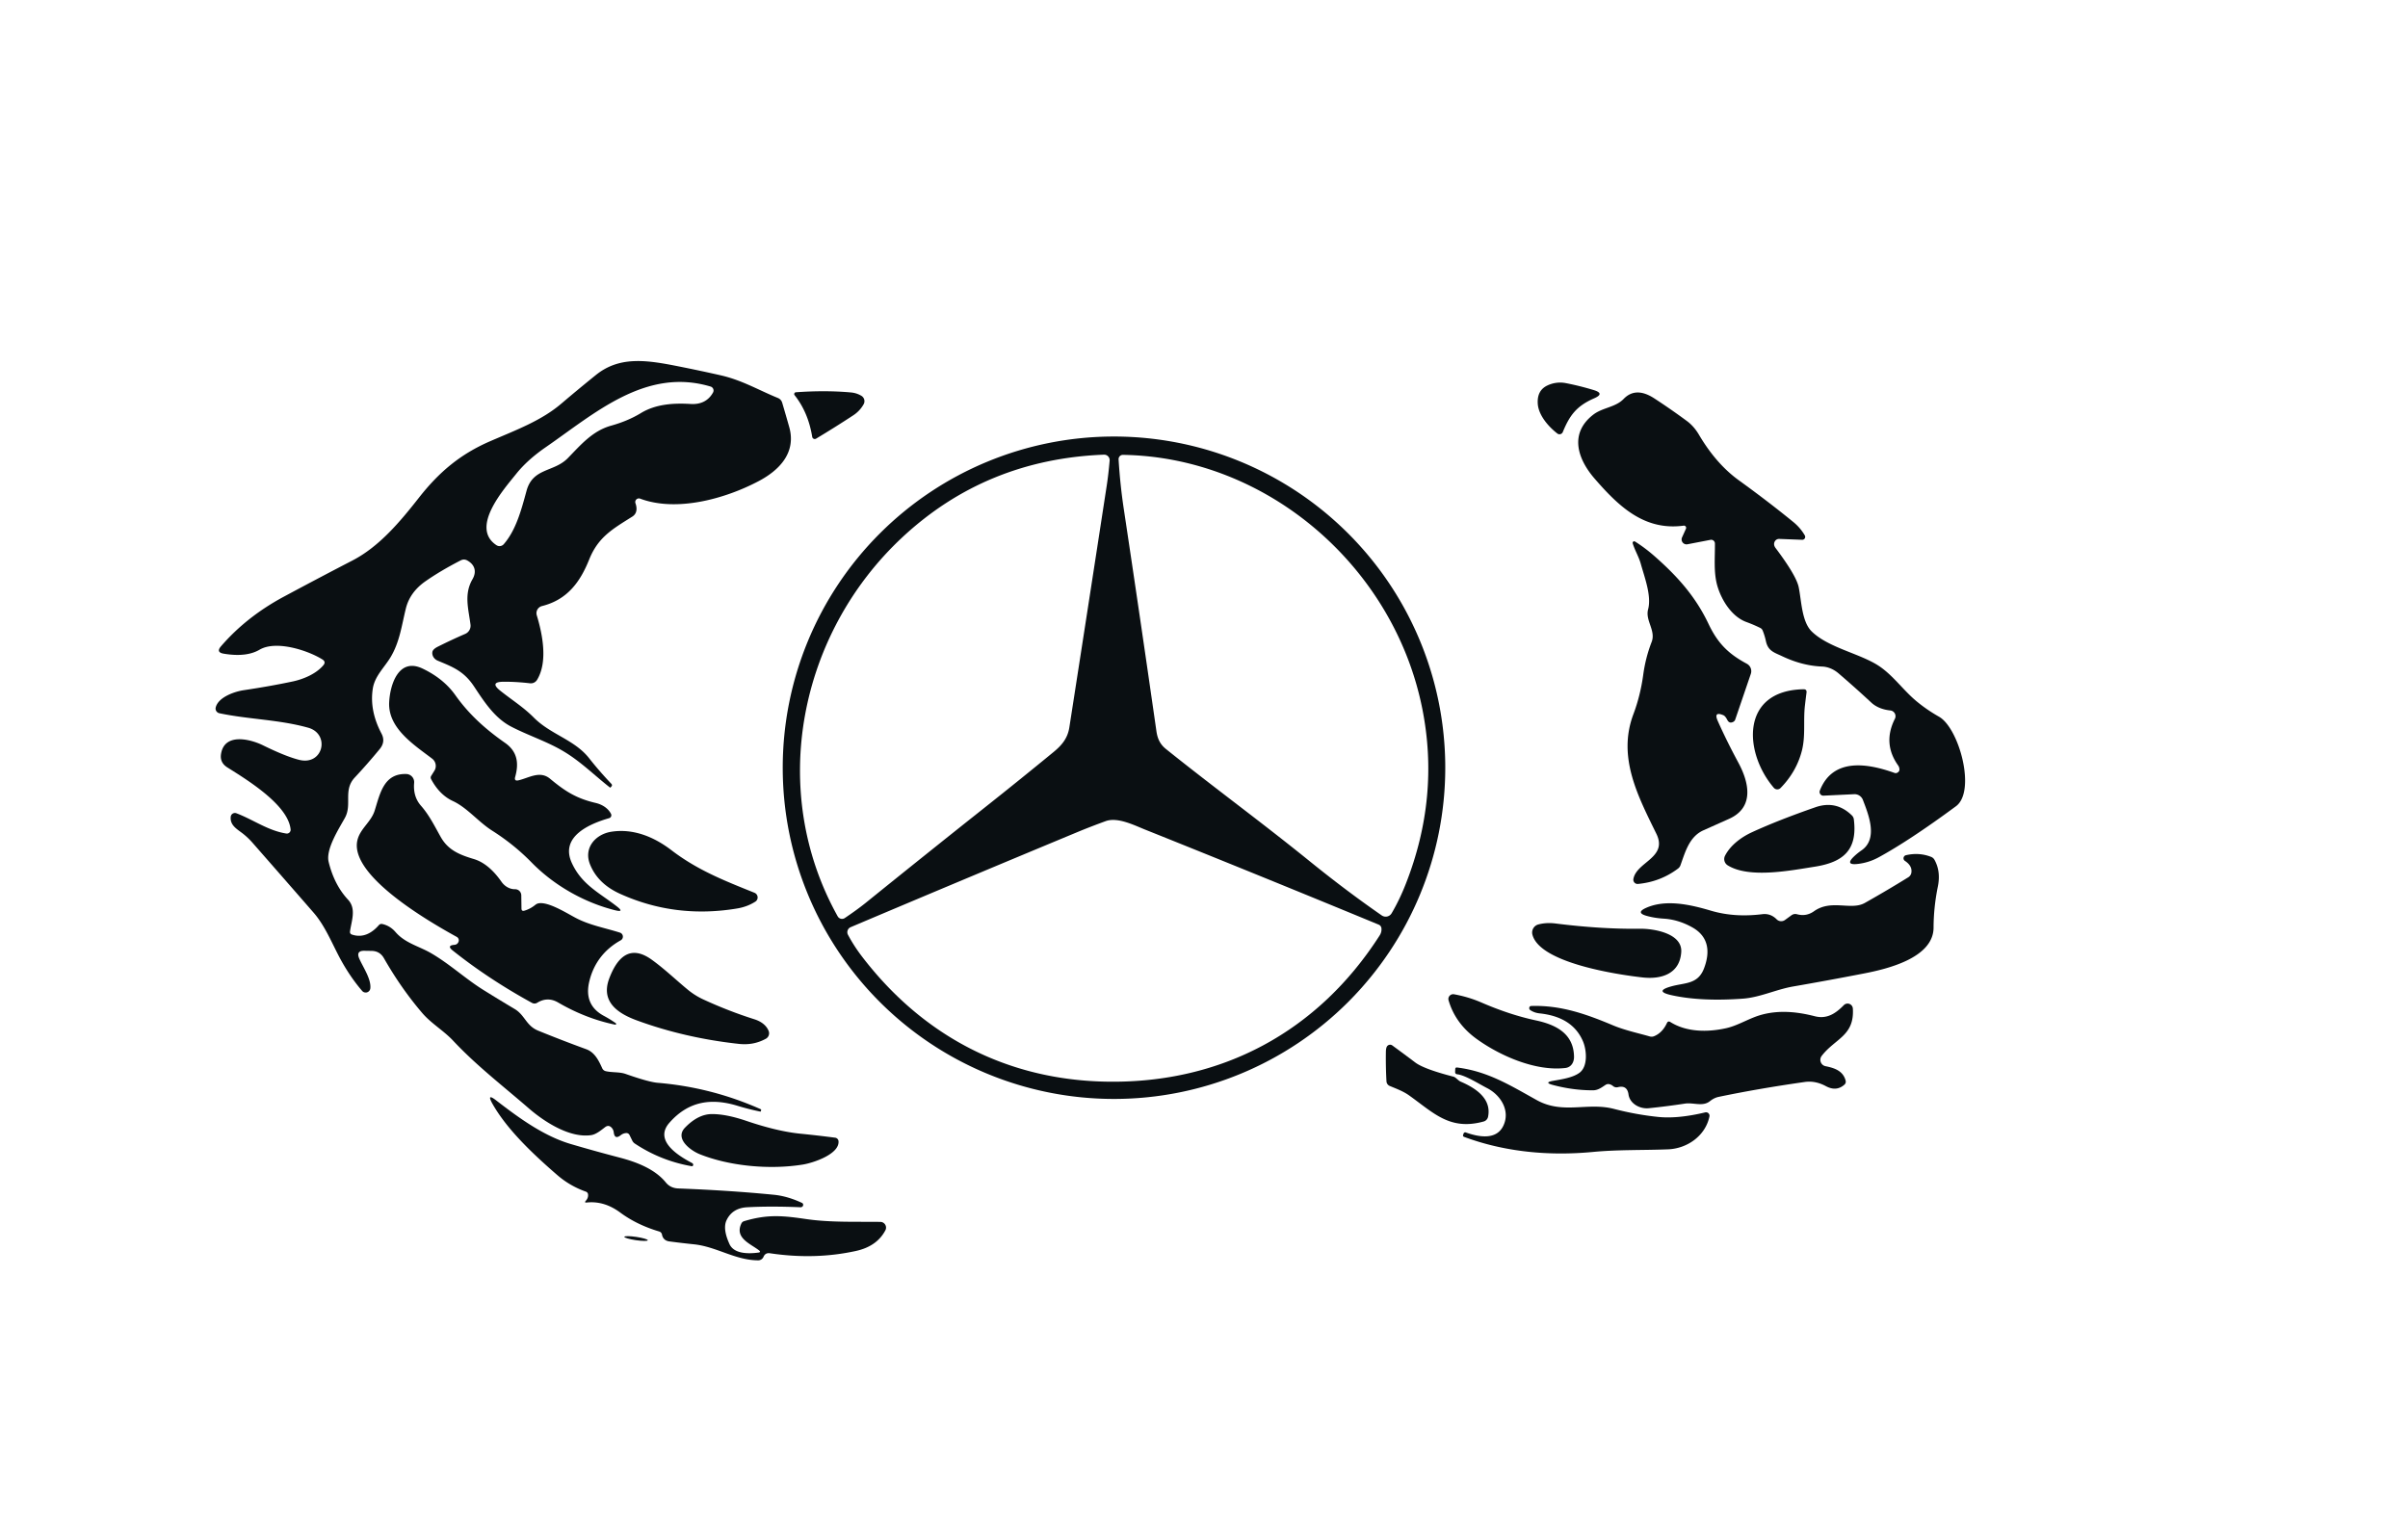 <?xml version="1.0" encoding="UTF-8" standalone="no"?>
<!DOCTYPE svg PUBLIC "-//W3C//DTD SVG 1.1//EN" "http://www.w3.org/Graphics/SVG/1.1/DTD/svg11.dtd">
<svg xmlns="http://www.w3.org/2000/svg" version="1.1" viewBox="0.00 0.00 625.00 399.00">
<path fill="#0a0f12" d="
  M 83.91 172.72
  Q 84.68 171.82 83.68 171.19
  C 80.06 168.91 71.73 166.11 67.37 168.66
  Q 63.92 170.68 58.05 169.69
  Q 56.00 169.34 57.36 167.77
  Q 63.99 160.09 73.66 154.90
  Q 82.52 150.14 91.52 145.48
  C 98.53 141.84 103.95 135.29 108.72 129.22
  C 113.92 122.59 119.43 117.90 127.29 114.51
  C 134.09 111.57 140.52 109.19 145.68 104.79
  Q 150.26 100.90 154.69 97.33
  C 160.60 92.57 167.35 93.40 175.02 94.89
  Q 181.15 96.09 187.01 97.42
  C 192.59 98.68 196.86 101.26 201.87 103.30
  Q 202.76 103.66 203.03 104.58
  Q 203.99 107.84 204.84 110.84
  C 206.73 117.50 202.28 122.07 196.91 124.90
  C 188.09 129.55 175.56 132.96 166.16 129.45
  A 0.94 0.94 0.0 0 0 164.94 130.65
  C 165.38 131.90 165.39 133.30 164.13 134.10
  C 159.05 137.31 155.29 139.36 152.93 145.23
  C 150.55 151.18 147.18 155.70 140.68 157.33
  A 1.91 1.90 -15.5 0 0 139.32 159.73
  C 140.86 164.79 142.20 171.86 139.40 176.48
  A 1.89 1.88 -71.0 0 1 137.57 177.38
  Q 133.87 176.95 130.65 176.98
  Q 126.98 177.02 129.85 179.31
  C 132.76 181.64 135.85 183.56 138.53 186.26
  C 142.94 190.71 149.12 192.00 152.93 196.86
  Q 155.51 200.14 158.66 203.46
  Q 159.02 203.84 158.66 204.21
  L 158.46 204.42
  Q 158.39 204.50 158.31 204.43
  C 154.31 201.31 150.80 197.74 146.25 195.03
  C 141.97 192.47 137.12 190.94 132.66 188.62
  C 128.39 186.40 125.68 182.19 123.06 178.23
  C 120.43 174.26 117.63 173.18 113.63 171.52
  A 2.29 2.03 16.2 0 1 112.22 169.28
  Q 112.32 168.54 113.63 167.88
  Q 117.33 166.03 120.74 164.56
  A 2.31 2.30 -15.3 0 0 122.12 162.15
  C 121.59 158.02 120.38 154.27 122.64 150.36
  C 123.76 148.42 123.28 146.61 121.29 145.50
  Q 120.44 145.02 119.54 145.49
  Q 114.36 148.16 110.48 150.86
  Q 106.39 153.70 105.34 157.97
  C 104.26 162.34 103.75 166.63 101.39 170.58
  C 99.77 173.28 97.29 175.49 96.77 178.71
  C 96.11 182.84 97.09 186.78 99.02 190.44
  Q 100.13 192.55 98.55 194.46
  Q 95.35 198.35 92.09 201.83
  C 88.99 205.14 91.45 208.78 89.54 212.28
  C 88.01 215.08 84.50 220.44 85.30 223.74
  Q 86.75 229.70 90.34 233.56
  C 92.53 235.92 91.23 239.04 90.85 241.77
  Q 90.76 242.42 91.37 242.62
  C 94.15 243.55 96.50 242.26 98.30 240.20
  Q 98.69 239.74 99.28 239.88
  Q 101.29 240.36 102.65 241.95
  C 105.15 244.86 108.78 245.62 111.95 247.48
  C 116.77 250.29 120.85 254.12 125.50 257.01
  Q 129.50 259.50 133.56 261.92
  C 136.28 263.53 136.52 266.26 139.67 267.55
  Q 145.93 270.10 152.13 272.36
  C 154.39 273.18 155.41 275.34 156.32 277.34
  A 1.34 1.32 -5.5 0 0 157.22 278.07
  C 158.88 278.46 160.78 278.23 162.38 278.79
  Q 168.38 280.90 170.69 281.09
  Q 184.60 282.25 197.39 287.92
  Q 197.62 288.03 197.54 288.26
  L 197.44 288.53
  Q 197.42 288.59 197.36 288.57
  Q 194.33 287.95 191.48 287.08
  C 184.71 285.00 178.73 285.78 173.74 291.47
  C 169.58 296.20 176.32 300.16 179.63 301.92
  Q 179.98 302.11 179.91 302.49
  Q 179.88 302.61 179.75 302.70
  Q 179.67 302.76 179.57 302.75
  Q 171.54 301.36 164.78 296.87
  Q 164.34 296.58 164.11 296.11
  L 163.39 294.64
  A 0.90 0.90 0.0 0 0 162.51 294.14
  Q 161.73 294.20 161.10 294.70
  Q 159.54 295.92 159.30 293.96
  Q 159.19 293.09 158.56 292.57
  Q 157.87 292.00 157.08 292.59
  C 156.03 293.38 154.75 294.49 153.41 294.68
  C 147.88 295.48 141.30 291.23 137.27 287.74
  C 130.56 281.92 123.70 276.66 117.61 270.16
  C 115.12 267.51 111.96 265.73 109.60 262.98
  Q 104.11 256.57 99.64 248.73
  Q 98.58 246.88 96.45 246.85
  L 94.58 246.82
  Q 92.35 246.78 93.24 248.83
  C 94.21 251.06 96.38 254.15 96.12 256.57
  A 1.21 1.21 0.0 0 1 94.00 257.24
  Q 91.21 254.00 88.86 249.88
  C 86.47 245.70 84.63 240.64 81.42 236.95
  Q 73.83 228.23 65.56 218.80
  Q 64.42 217.50 63.11 216.46
  C 61.61 215.27 59.64 214.29 59.89 212.01
  A 1.09 1.09 0.0 0 1 61.36 211.12
  C 65.80 212.80 69.53 215.63 74.31 216.38
  A 0.98 0.98 0.0 0 0 75.43 215.32
  C 74.79 208.90 64.04 202.39 59.01 199.22
  Q 57.04 197.98 57.36 195.79
  C 58.19 190.18 64.90 191.83 68.26 193.48
  Q 74.09 196.35 77.63 197.25
  C 83.91 198.83 85.76 190.53 79.99 188.91
  C 72.42 186.79 64.54 186.76 56.93 185.15
  A 1.24 1.23 13.2 0 1 55.99 183.65
  C 56.66 180.94 60.96 179.51 63.26 179.17
  Q 70.04 178.16 75.91 176.92
  C 78.71 176.33 82.00 174.97 83.91 172.72
  Z
  M 136.66 127.43
  C 138.30 121.38 143.78 122.63 147.40 118.91
  C 150.73 115.49 153.79 111.85 158.59 110.51
  Q 162.97 109.29 166.32 107.25
  C 170.19 104.89 174.82 104.60 179.26 104.87
  C 181.74 105.03 183.82 104.15 185.07 101.89
  A 1.07 1.07 0.0 0 0 184.44 100.35
  C 167.60 95.30 154.31 107.36 141.64 116.10
  Q 136.89 119.38 133.99 123.00
  C 130.81 126.98 121.91 136.93 128.86 141.53
  A 1.45 1.45 0.0 0 0 130.74 141.28
  C 133.97 137.59 135.35 132.21 136.66 127.43
  Z"
/>
<path fill="#0a0f12" d="
  M 413.77 103.40
  C 409.14 105.42 407.39 107.87 405.62 112.17
  A 0.92 0.92 0.0 0 1 404.21 112.54
  C 401.85 110.71 399.25 107.71 399.12 104.67
  Q 398.97 101.36 401.56 100.10
  A 7.71 7.69 -52.4 0 1 406.43 99.46
  Q 410.03 100.16 413.65 101.26
  Q 416.63 102.16 413.77 103.40
  Z"
/>
<path fill="#0a0f12" d="
  M 210.81 113.40
  Q 209.78 107.05 206.24 102.59
  A 0.47 0.47 0.0 0 1 206.58 101.83
  Q 214.26 101.28 220.87 101.88
  Q 222.34 102.01 223.59 102.76
  A 1.63 1.62 30.5 0 1 224.16 104.94
  Q 223.17 106.70 221.46 107.82
  Q 216.66 110.97 211.82 113.87
  A 0.67 0.67 0.0 0 1 210.81 113.40
  Z"
/>
<path fill="#0a0f12" d="
  M 437.59 137.26
  A 0.57 0.57 0.0 0 0 436.99 136.46
  C 426.80 137.83 420.16 131.49 413.87 124.23
  C 409.44 119.12 407.27 112.52 413.50 107.67
  C 415.96 105.76 419.28 105.78 421.43 103.55
  Q 424.57 100.30 429.36 103.41
  Q 433.69 106.23 437.83 109.29
  Q 439.66 110.64 440.97 112.86
  Q 445.44 120.44 451.34 124.70
  Q 458.86 130.13 465.47 135.52
  Q 467.29 137.01 468.44 138.99
  A 0.76 0.76 0.0 0 1 467.75 140.13
  L 461.80 139.90
  A 1.27 1.26 -76.8 0 0 460.60 140.65
  Q 460.24 141.45 460.86 142.27
  Q 466.22 149.40 466.85 152.41
  C 467.58 155.92 467.63 161.40 470.25 163.94
  C 474.42 167.98 481.89 169.46 486.91 172.40
  C 491.07 174.85 493.76 179.01 497.49 182.09
  Q 500.14 184.28 503.28 186.06
  C 508.48 189.01 512.96 205.39 507.67 209.30
  Q 495.67 218.15 487.64 222.54
  Q 485.14 223.91 482.32 224.26
  Q 478.62 224.72 481.36 222.19
  Q 482.19 221.42 483.19 220.73
  C 487.53 217.70 484.97 211.45 483.52 207.66
  A 2.32 2.31 78.1 0 0 481.25 206.17
  L 473.29 206.55
  A 0.97 0.97 0.0 0 1 472.34 205.23
  C 475.75 196.53 484.91 198.21 491.74 200.65
  A 0.87 0.86 39.9 0 0 492.45 200.59
  Q 493.07 200.25 493.00 199.64
  Q 492.95 199.11 492.68 198.73
  Q 488.59 193.00 491.82 186.60
  A 1.50 1.50 0.0 0 0 490.63 184.43
  C 488.88 184.26 487.04 183.64 485.71 182.40
  Q 481.49 178.48 477.17 174.78
  C 475.97 173.76 474.48 173.09 472.89 173.03
  Q 467.79 172.83 462.58 170.36
  C 460.53 169.39 458.91 169.02 458.35 166.46
  Q 458.04 165.01 457.51 163.70
  Q 457.32 163.22 456.84 162.99
  Q 455.08 162.13 453.30 161.48
  C 449.51 160.11 446.86 155.86 445.77 152.19
  C 444.72 148.63 445.15 144.75 445.11 141.08
  A 0.97 0.97 0.0 0 0 443.96 140.14
  L 437.99 141.29
  A 1.28 1.28 0.0 0 1 436.58 139.50
  L 437.59 137.26
  Z"
/>
<path fill="#0a0f12" d="
  M 375.12 199.30
  A 85.98 85.98 0.0 0 1 289.14 285.28
  A 85.98 85.98 0.0 0 1 203.16 199.30
  A 85.98 85.98 0.0 0 1 289.14 113.32
  A 85.98 85.98 0.0 0 1 375.12 199.30
  Z
  M 302.60 194.42
  C 314.80 204.22 327.37 213.40 339.88 223.53
  Q 349.45 231.28 358.65 237.65
  A 1.79 1.79 0.0 0 0 361.20 237.08
  Q 363.24 233.62 364.85 229.52
  Q 373.73 206.96 369.17 184.03
  C 361.85 147.22 329.02 118.67 291.46 118.08
  A 1.12 1.12 0.0 0 0 290.33 119.27
  Q 290.74 125.88 291.67 132.06
  Q 295.83 159.66 300.15 189.81
  C 300.42 191.71 301.08 193.20 302.60 194.42
  Z
  M 234.28 139.41
  C 207.39 164.42 199.18 205.17 217.42 237.87
  A 1.29 1.29 0.0 0 0 219.27 238.32
  Q 222.41 236.21 224.69 234.38
  Q 240.92 221.27 255.17 209.97
  Q 264.80 202.34 273.49 195.19
  C 275.72 193.36 277.12 191.56 277.55 188.83
  Q 282.42 157.55 287.24 126.16
  Q 287.69 123.27 288.01 119.58
  A 1.43 1.43 0.0 0 0 286.52 118.03
  Q 255.98 119.23 234.28 139.41
  Z
  M 223.74 248.32
  C 239.60 269.04 261.52 280.46 287.59 280.80
  C 317.01 281.20 342.02 267.92 358.09 242.84
  Q 358.64 241.99 358.56 241.02
  A 1.15 1.15 0.0 0 0 357.84 240.03
  Q 326.05 226.90 297.21 215.36
  C 294.41 214.24 290.07 212.03 286.96 213.17
  Q 282.94 214.64 279.64 216.01
  Q 250.25 228.22 220.79 240.69
  A 1.42 1.42 0.0 0 0 220.09 242.66
  Q 221.65 245.59 223.74 248.32
  Z"
/>
<path fill="#0a0f12" d="
  M 447.31 185.67
  Q 444.69 184.57 445.86 187.19
  Q 448.15 192.33 451.22 198.03
  C 453.96 203.12 455.42 209.61 448.76 212.58
  Q 445.32 214.12 442.16 215.53
  C 438.46 217.17 437.42 221.14 436.16 224.64
  A 1.88 1.85 -8.7 0 1 435.53 225.48
  Q 430.95 228.92 425.14 229.47
  A 1.10 1.10 0.0 0 1 423.95 228.19
  C 424.72 223.73 432.96 222.68 429.92 216.46
  C 425.13 206.67 419.75 196.55 423.96 185.38
  Q 425.77 180.56 426.51 175.12
  Q 427.11 170.72 428.68 166.67
  C 429.84 163.69 426.98 161.10 427.77 158.18
  C 428.71 154.69 426.82 149.81 425.87 146.37
  C 425.35 144.51 424.33 142.88 423.77 141.04
  A 0.41 0.40 -82.2 0 1 424.37 140.58
  Q 426.95 142.20 429.41 144.36
  C 435.46 149.67 440.11 154.92 443.46 161.98
  C 445.84 166.99 448.61 169.75 453.40 172.31
  A 2.19 2.18 -66.6 0 1 454.43 174.93
  L 450.38 186.80
  A 1.07 1.04 86.6 0 1 449.87 187.39
  Q 448.86 187.92 448.33 186.90
  Q 447.80 185.87 447.31 185.67
  Z"
/>
<path fill="#0a0f12" d="
  M 134.57 202.57
  C 137.26 201.96 140.11 199.96 142.76 202.15
  C 146.46 205.22 149.38 207.22 154.56 208.43
  C 156.18 208.80 157.80 209.73 158.59 211.28
  A 0.79 0.78 -21.8 0 1 158.11 212.39
  C 153.15 213.82 145.23 217.11 148.43 224.05
  C 151.03 229.69 155.54 231.74 160.09 235.29
  Q 162.22 236.94 159.61 236.29
  C 151.76 234.32 143.90 229.95 137.98 223.90
  Q 133.42 219.23 127.69 215.60
  C 124.18 213.37 121.24 209.66 117.55 207.95
  Q 114.07 206.34 111.89 202.25
  Q 111.67 201.82 111.92 201.41
  L 112.75 200.08
  A 2.38 2.36 34.7 0 0 112.17 196.95
  C 107.53 193.40 100.68 189.09 101.01 182.32
  C 101.23 177.71 103.48 170.60 109.68 173.56
  Q 115.15 176.17 118.20 180.48
  C 121.77 185.51 126.07 189.34 131.09 192.85
  C 134.30 195.09 134.71 198.14 133.72 201.67
  Q 133.39 202.84 134.57 202.57
  Z"
/>
<path fill="#0a0f12" d="
  M 468.46 183.25
  C 468.02 187.21 468.67 191.05 467.67 194.92
  Q 466.27 200.34 462.15 204.56
  A 1.19 1.19 0.0 0 1 460.40 204.51
  C 452.58 195.40 451.67 179.24 468.10 178.93
  Q 469.00 178.91 468.88 179.81
  Q 468.66 181.50 468.46 183.25
  Z"
/>
<path fill="#0a0f12" d="
  M 136.10 236.41
  Q 137.60 235.98 138.93 234.91
  Q 139.34 234.57 139.85 234.49
  C 142.44 234.08 147.16 237.10 149.50 238.32
  C 153.15 240.22 157.02 240.87 160.92 242.11
  A 1.09 1.09 0.0 0 1 161.11 244.10
  C 156.94 246.41 154.11 249.99 152.97 254.71
  Q 151.45 260.91 156.80 263.75
  Q 158.37 264.59 159.82 265.62
  A 0.21 0.21 0.0 0 1 159.65 266.00
  Q 152.03 264.42 144.87 260.25
  Q 142.13 258.65 139.42 260.32
  A 1.34 1.32 43.2 0 1 138.09 260.35
  Q 126.84 254.19 117.49 246.74
  Q 115.87 245.44 117.93 245.28
  Q 118.66 245.22 118.97 244.58
  A 1.03 1.03 0.0 0 0 118.54 243.21
  C 111.70 239.44 90.70 227.39 92.75 218.19
  C 93.44 215.11 96.30 213.44 97.25 210.43
  C 98.64 206.04 99.59 200.75 105.45 200.93
  A 2.11 2.11 0.0 0 1 107.49 203.23
  Q 107.18 206.79 109.26 209.16
  C 111.45 211.65 112.82 214.50 114.41 217.31
  C 116.38 220.78 119.42 221.93 123.03 223.02
  C 126.00 223.92 128.36 226.33 130.15 228.89
  C 130.95 230.04 132.25 230.86 133.69 230.84
  A 1.60 1.59 89.3 0 1 135.30 232.42
  L 135.35 235.84
  Q 135.36 236.62 136.10 236.41
  Z"
/>
<path fill="#0a0f12" d="
  M 447.74 222.13
  C 449.17 219.36 452.02 217.28 454.78 216.02
  Q 461.56 212.91 471.16 209.57
  Q 476.56 207.68 480.65 211.67
  Q 481.10 212.11 481.17 212.73
  C 482.16 220.71 478.38 223.83 471.03 224.99
  C 464.77 225.97 454.01 228.11 448.43 224.64
  A 1.92 1.91 -60.5 0 1 447.74 222.13
  Z"
/>
<path fill="#0a0f12" d="
  M 174.26 220.70
  C 181.04 225.89 188.02 228.62 195.83 231.76
  A 1.31 1.30 39.9 0 1 196.04 234.07
  Q 193.94 235.40 191.36 235.83
  Q 175.29 238.52 160.94 232.03
  Q 155.12 229.40 153.12 224.33
  C 151.45 220.09 154.56 216.55 158.71 215.91
  C 164.42 215.03 169.81 217.29 174.26 220.70
  Z"
/>
<path fill="#0a0f12" d="
  M 496.10 226.53
  Q 496.37 224.77 494.42 223.48
  A 0.82 0.81 -34.7 0 1 494.69 222.01
  Q 498.09 221.22 501.22 222.44
  A 1.71 1.70 -4.1 0 1 502.09 223.19
  Q 503.77 226.20 502.98 230.10
  Q 501.88 235.49 501.86 240.80
  C 501.83 248.66 489.89 251.53 483.79 252.71
  Q 474.48 254.52 465.40 256.09
  C 460.94 256.87 456.80 258.93 452.33 259.25
  Q 441.48 260.04 433.82 258.34
  Q 429.28 257.33 433.75 256.07
  C 437.27 255.07 440.65 255.60 442.26 251.44
  C 443.88 247.25 443.61 243.18 439.22 240.73
  Q 435.62 238.72 431.86 238.48
  Q 429.42 238.33 427.37 237.75
  Q 424.48 236.93 427.22 235.69
  C 432.32 233.40 438.63 234.79 444.07 236.41
  C 448.43 237.70 452.89 237.88 457.41 237.32
  Q 459.55 237.06 461.13 238.65
  A 1.67 1.67 0.0 0 0 463.30 238.82
  L 464.96 237.61
  Q 465.64 237.12 466.44 237.34
  Q 468.82 237.98 470.82 236.56
  C 475.34 233.35 480.41 236.43 484.02 234.40
  Q 489.96 231.05 495.31 227.73
  A 1.73 1.72 -11.7 0 0 496.10 226.53
  Z"
/>
<path fill="#0a0f12" d="
  M 426.33 253.74
  C 419.87 253.01 399.66 250.02 397.74 242.63
  A 2.18 2.17 75.4 0 1 399.29 239.98
  Q 401.38 239.43 403.79 239.74
  Q 415.64 241.23 425.73 241.10
  C 429.21 241.06 436.68 242.28 436.37 247.14
  C 436.00 252.87 431.13 254.28 426.33 253.74
  Z"
/>
<path fill="#0a0f12" d="
  M 169.15 249.13
  C 172.51 251.55 175.32 254.28 178.47 256.88
  Q 180.38 258.46 182.65 259.50
  Q 189.17 262.50 195.80 264.60
  C 197.37 265.10 198.85 266.03 199.50 267.62
  A 1.62 1.62 0.0 0 1 198.77 269.66
  C 196.52 270.88 194.26 271.27 191.69 270.98
  Q 177.72 269.44 165.37 264.92
  C 160.50 263.15 155.82 260.13 158.13 254.01
  C 160.05 248.92 163.31 244.93 169.15 249.13
  Z"
/>
<path fill="#0a0f12" d="
  M 398.68 264.90
  C 403.80 266.00 408.45 268.29 408.54 274.32
  C 408.56 275.77 407.81 277.07 406.26 277.25
  C 398.54 278.14 389.33 274.08 383.27 269.71
  Q 377.73 265.70 375.98 259.68
  A 1.25 1.24 -2.9 0 1 377.40 258.11
  Q 381.11 258.78 384.51 260.25
  Q 391.85 263.44 398.68 264.90
  Z"
/>
<path fill="#0a0f12" d="
  M 473.83 276.78
  C 476.09 277.24 478.32 277.94 479.02 280.46
  Q 479.22 281.15 478.68 281.61
  Q 476.61 283.41 473.93 281.97
  Q 471.17 280.48 468.41 280.88
  Q 456.29 282.61 446.10 284.74
  Q 444.90 284.99 443.83 285.85
  C 441.95 287.37 439.51 286.15 437.34 286.49
  Q 432.40 287.24 427.91 287.69
  C 425.68 287.92 423.02 286.55 422.68 284.10
  Q 422.33 281.63 419.91 282.23
  A 1.41 1.39 -31.8 0 1 418.68 281.95
  Q 418.32 281.64 417.86 281.49
  Q 417.24 281.29 416.69 281.65
  C 415.67 282.33 414.76 283.03 413.46 283.04
  Q 408.27 283.05 403.00 281.64
  Q 400.69 281.02 403.04 280.59
  C 405.24 280.19 408.19 279.80 409.98 278.47
  C 412.20 276.80 411.81 272.56 410.87 270.34
  Q 408.17 263.98 399.62 263.07
  Q 398.24 262.93 397.19 262.22
  Q 396.88 262.01 396.92 261.63
  A 0.52 0.51 0.6 0 1 397.42 261.15
  C 405.04 260.90 411.66 263.23 418.62 266.16
  C 421.69 267.45 425.00 268.14 428.21 269.06
  A 1.69 1.69 0.0 0 0 429.31 269.00
  Q 431.46 268.13 432.65 265.59
  Q 432.95 264.94 433.55 265.32
  C 437.83 268.00 443.32 267.96 448.00 266.92
  C 450.56 266.36 452.99 264.95 455.47 264.00
  C 460.43 262.10 465.77 262.45 471.02 263.81
  C 474.16 264.62 476.44 263.11 478.56 260.94
  A 1.37 1.37 0.0 0 1 480.91 261.82
  C 481.35 268.94 476.28 269.59 472.82 274.11
  A 1.68 1.68 0.0 0 0 473.83 276.78
  Z"
/>
<path fill="#0a0f12" d="
  M 379.12 280.79
  C 382.94 282.43 387.19 285.16 386.23 289.91
  A 1.62 1.61 88.3 0 1 385.08 291.14
  C 376.34 293.55 372.12 288.92 365.80 284.41
  C 364.23 283.28 362.48 282.65 360.71 281.91
  A 1.39 1.38 -80.5 0 1 359.86 280.71
  Q 359.65 277.07 359.71 273.00
  Q 359.73 272.13 359.95 271.72
  A 0.97 0.97 0.0 0 1 361.37 271.39
  Q 364.38 273.59 367.35 275.83
  Q 369.62 277.53 377.24 279.50
  C 377.88 279.66 378.41 280.48 379.12 280.79
  Z"
/>
<path fill="#0a0f12" d="
  M 385.96 282.46
  C 383.90 281.40 380.30 279.11 378.23 278.88
  Q 377.65 278.81 377.68 278.23
  L 377.71 277.53
  Q 377.73 277.07 378.19 277.12
  C 386.21 278.11 392.08 281.82 398.88 285.59
  C 405.66 289.35 412.04 286.08 418.88 287.86
  Q 424.71 289.37 430.38 289.95
  Q 435.45 290.48 442.60 288.77
  A 0.90 0.90 0.0 0 1 443.69 289.82
  C 442.65 294.87 437.91 298.15 432.99 298.36
  C 426.60 298.62 420.00 298.42 413.47 299.04
  C 402.03 300.13 390.53 299.04 380.01 295.13
  Q 379.62 294.98 379.76 294.59
  L 379.88 294.25
  A 0.45 0.45 0.0 0 1 380.45 293.98
  C 383.67 295.13 388.27 296.05 390.13 292.37
  C 392.11 288.45 389.57 284.30 385.96 282.46
  Z"
/>
<path fill="#0a0f12" d="
  M 196.98 324.57
  C 194.84 322.90 190.61 321.39 192.42 317.63
  Q 192.64 317.16 193.14 317.01
  C 199.42 315.11 203.54 315.64 209.43 316.49
  C 215.59 317.38 222.41 317.11 228.51 317.20
  A 1.49 1.49 0.0 0 1 229.80 319.39
  Q 227.59 323.55 222.18 324.74
  Q 211.51 327.09 199.83 325.34
  Q 198.64 325.17 198.17 326.27
  A 1.49 1.48 -78.1 0 1 196.79 327.18
  C 190.83 327.16 185.93 323.62 180.13 323.02
  Q 177.01 322.70 173.75 322.27
  C 172.70 322.14 172.01 321.53 171.82 320.49
  A 1.04 1.03 -87.2 0 0 171.10 319.69
  Q 165.30 317.97 160.99 314.78
  Q 156.82 311.69 152.29 312.17
  Q 151.58 312.25 152.05 311.72
  Q 152.69 311.01 152.64 310.16
  Q 152.61 309.54 152.02 309.33
  Q 147.91 307.87 144.65 305.05
  C 138.80 299.98 131.69 293.41 127.81 286.52
  Q 126.21 283.67 128.80 285.67
  C 134.73 290.25 141.16 294.93 148.16 296.99
  Q 154.19 298.77 160.80 300.50
  C 165.11 301.63 169.94 303.42 172.83 306.98
  Q 174.03 308.45 176.10 308.52
  Q 189.44 309.03 200.88 310.16
  Q 204.38 310.51 208.12 312.25
  Q 208.54 312.45 208.45 312.91
  Q 208.41 313.10 208.27 313.22
  Q 208.05 313.41 207.79 313.40
  Q 200.02 313.07 193.92 313.40
  Q 190.11 313.61 188.60 316.72
  C 187.67 318.62 188.51 321.13 189.33 322.94
  C 190.51 325.58 194.35 325.49 196.82 325.17
  Q 197.62 325.07 196.98 324.57
  Z"
/>
<path fill="#0a0f12" d="
  M 207.71 294.30
  Q 211.97 294.72 216.76 295.34
  A 1.01 1.00 1.1 0 1 217.64 296.25
  C 217.91 299.64 211.01 301.89 208.42 302.31
  C 199.66 303.73 189.26 302.69 181.60 299.62
  C 179.32 298.71 175.01 295.61 177.80 292.73
  Q 181.20 289.22 184.78 289.21
  Q 188.50 289.20 193.73 290.98
  Q 201.74 293.70 207.71 294.30
  Z"
/>
<ellipse fill="#0a0f12" cx="0.00" cy="0.00" transform="translate(165.09,321.52) rotate(8.4)" rx="3.08" ry="0.43"/>
</svg>
